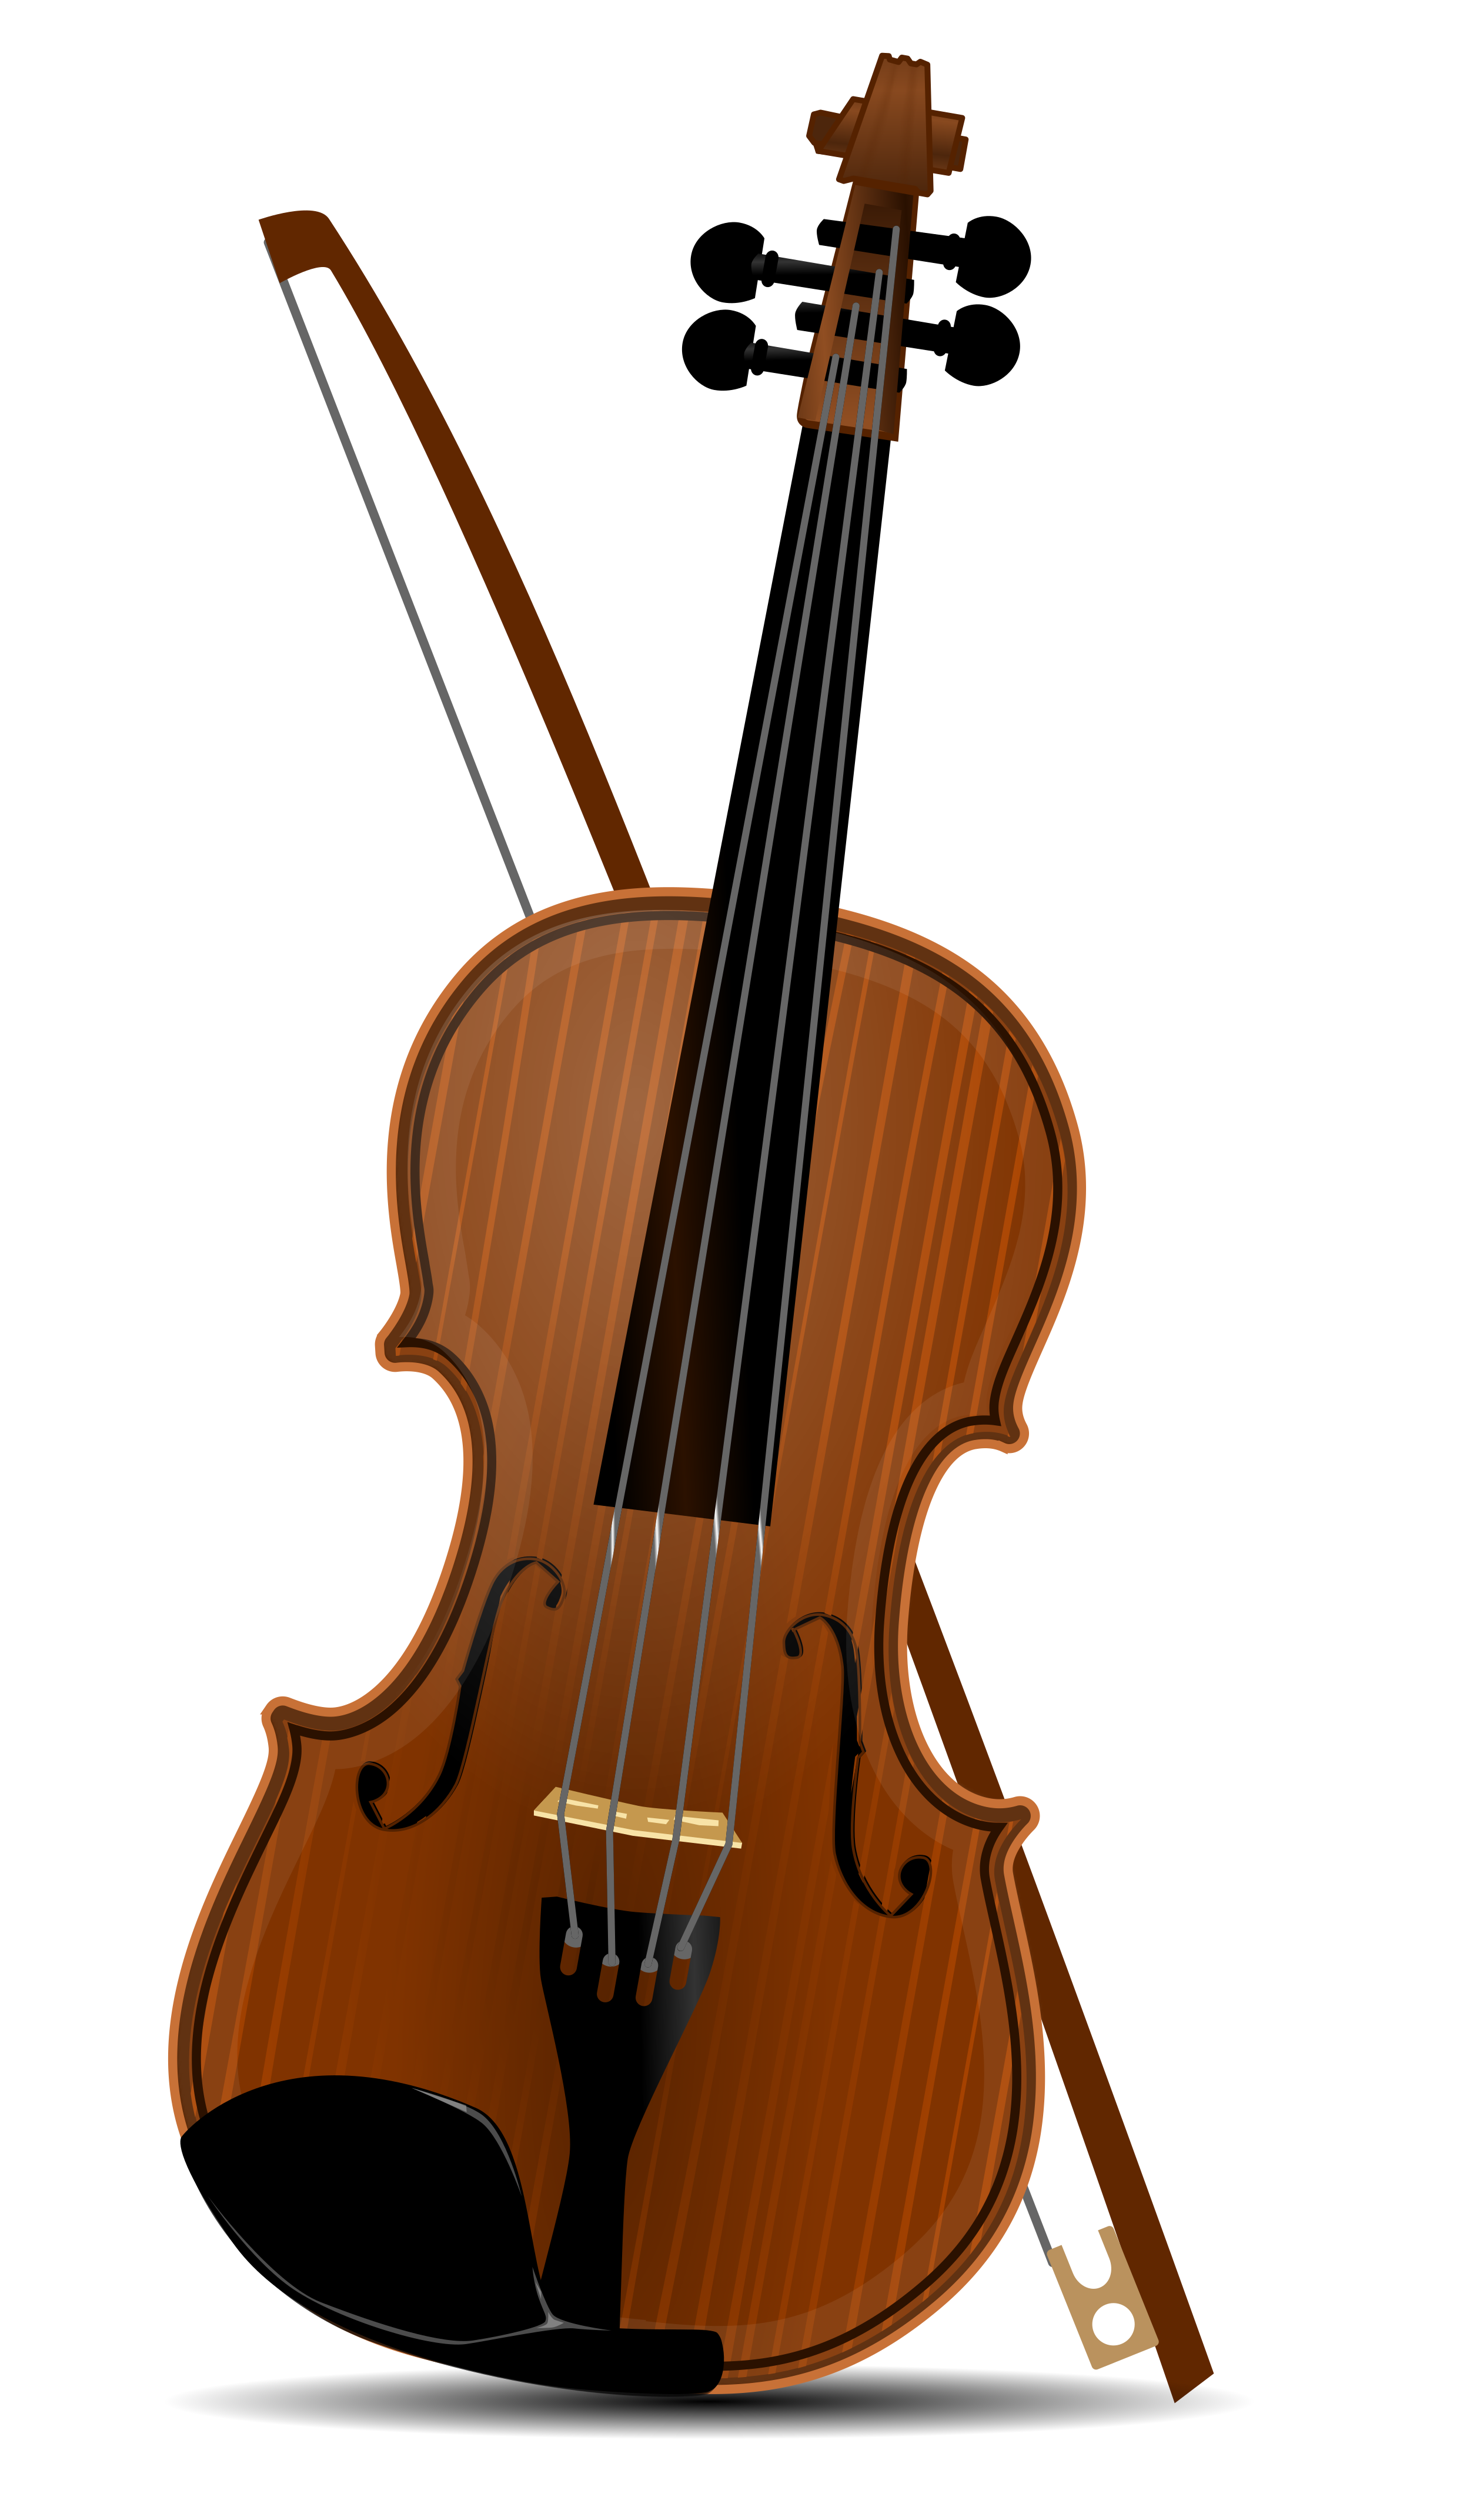 <?xml version="1.0" encoding="UTF-8"?>
<svg version="1.1" viewBox="0 0 500 850" xmlns="http://www.w3.org/2000/svg" xmlns:xlink="http://www.w3.org/1999/xlink">
<defs>
<linearGradient id="c">
<stop stop-color="#666" offset="0"/>
<stop stop-color="#fff" offset=".5"/>
<stop stop-color="#666" offset="1"/>
</linearGradient>
<linearGradient id="i">
<stop stop-color="#fff" stop-opacity="0" offset="0"/>
<stop stop-color="#fff" stop-opacity=".76" offset=".5"/>
<stop stop-color="#fff" stop-opacity="0" offset="1"/>
</linearGradient>
<linearGradient id="g">
<stop stop-color="#88491f" offset="0"/>
<stop stop-color="#4d260c" offset="1"/>
</linearGradient>
<linearGradient id="j">
<stop stop-color="#291000" offset="0"/>
<stop stop-color="#904e22" offset="1"/>
</linearGradient>
<linearGradient id="a">
<stop offset="0"/>
<stop stop-color="#333" offset=".5"/>
<stop offset="1"/>
</linearGradient>
<clipPath id="bk">
<path d="m37.959-114.82c-2.566 0.198-4.231 1.904-4.866 4.231-0.906 3.323-1.692 11.636-1.692 11.636l-0.635 1.27s0.635 0.847 0.635 0.847 0.284 8.419-0.635 11.636c-1.481 5.184-5.501 7.828-5.501 7.828l-2.116-2.75s1.481-0.635 1.693-2.116c0.211-1.48-1.076-3.107-2.962-2.962-2.75 0.212-1.164 8.357 3.279 8.357 4.127 0 7.087-3.809 8.252-7.405 1.006-3.109 0.936-21.021 1.587-24.013 1.058-4.865 3.385-5.817 3.385-5.817l2.962 1.798s-2.116 3.173-0.635 3.597c1.48 0.423 1.903-0.212 2.115-1.904 0.212-1.692-2.115-4.442-4.865-4.231z"/>
</clipPath>
<clipPath id="ay">
<path d="m70.833-116.55c2.573 0.016 4.356 1.601 5.152 3.877 1.139 3.251 2.509 11.488 2.509 11.488l0.723 1.221s-0.573 0.89-0.573 0.89 0.31 8.418 1.454 11.562c1.843 5.066 6.039 7.421 6.039 7.421s1.916-2.894 1.916-2.894-1.522-0.527-1.837-1.99c-0.316-1.462 0.853-3.176 2.745-3.164 2.759 0.018 1.75 8.255-2.682 8.568-4.116 0.291-7.339-3.3-8.753-6.805-1.223-3.031-2.417-20.902-3.276-23.841-1.398-4.779-3.787-5.564-3.787-5.564l-2.827 2.002s2.334 3.016 0.887 3.543c-1.447 0.526-1.914-0.076-2.245-1.75-0.33-1.673 1.797-4.581 4.556-4.564z"/>
</clipPath>
<clipPath id="bl">
<path d="m50.23-199.24c-15.551 0.635-29.831 3.491-37.447 16.819-11.135 19.487 0.317 38.399 0.317 41.255 0 2.856-2.222 6.347-2.222 6.347l0.952 3.809s4.443-2.222 6.982-0.635c2.539 1.587 8.251 6.664 6.029 23.483-2.221 16.819-8.568 20.945-11.424 21.58-2.856 0.635-7.299-0.635-7.299-0.635l-1.27 2.856s1.185 0.975 1.904 3.491c1.904 6.664-13.738 32.862-1.586 52.362 13.646 21.896 32.101 22.161 52.045 20.627 16.502-1.269 31.734 0 46.332-17.771 17.022-20.722 3.809-43.158-0.952-55.853-1.245-3.322 2.539-7.616 2.539-7.616l-1.587-2.856s-1.907 2.062-5.394 1.904c-6.981-0.317-13.329-8.568-14.598-20.944-1.427-13.905 0.635-22.532 5.077-24.119 3.885-1.387 5.712 0.952 5.712 0.952l0.952-3.173s-2.1-1.501-2.221-3.809c-0.317-6.029 7.891-21.401 0.634-36.494-7.934-16.503-21.271-22.486-43.476-21.58z"/>
</clipPath>
<clipPath id="bi">
<path d="m5.59 25.016h71.669v-18.932h-71.669v18.932z"/>
</clipPath>
<clipPath id="bh">
<path d="m5.59-25.016s8.002 14.24 27.186 17.349c22.849 3.702 41.783-0.105 43.159-1.163 1.375-1.059 1.587-3.597 1.058-5.078-0.529-1.48-0.106-2.962-2.539-2.856-2.433 0.106-10.395 1.784-12.165 2.116-3.385 0.635-5.5 0.105-6.981 0.74-1.481 0.635-10.261 5.924-17.877 5.184-7.616-0.74-18.618-3.702-23.695-8.146-5.078-4.442-8.145-8.146-8.145-8.146z"/>
</clipPath>
<clipPath id="bg">
<path d="m5.484 25.121h71.669v-19.014h-71.669v19.014z"/>
</clipPath>
<clipPath id="bf">
<path d="m5.484-25.121s8.108 14.346 27.292 17.454c22.849 3.702 41.678-0.212 43.053-1.27s1.587-3.597 1.058-5.077c-0.528-1.481-0.105-2.962-2.538-2.856-2.433 0.106-9.61 2.287-11.319 2.856-1.269 0.423-3.173 0.846-4.548 0.846-1.376 0-2.856 0.212-4.337 0.847-1.481 0.635-9.203 4.231-16.819 3.491-7.617-0.741-18.618-3.703-23.696-8.146-5.078-4.442-8.145-8.146-8.145-8.146z"/>
</clipPath>
<clipPath id="be">
<path d="m8.181 22.477h54.107v-13.353h-54.107v13.353z"/>
</clipPath>
<clipPath id="bd">
<path d="m52.768 15.574h3.332v-2.301h-3.332v2.301z"/>
</clipPath>
<clipPath id="bc">
<path d="m51.579 19.065h1.11v-2.063h-1.11v2.063z"/>
</clipPath>
<clipPath id="bb">
<path d="m31.506 40.776h16.396v-11.213h-16.396v11.213z"/>
</clipPath>
<clipPath id="ba">
<path d="m31.506 40.776h7.511v-1.798h-7.511v1.798z"/>
</clipPath>
<clipPath id="az">
<path d="m19.201-31.258c-6.542-1.44-12.07-1.048-13.966 1.361-0.3 0.381-0.497 0.797-0.596 1.24-0.808 3.616 4.839 9.106 13.75 13.017 3.086 1.353 6.205 2.359 9.121 3.001 6.54 1.439 12.066 1.049 13.96-1.362 0.3-0.382 0.496-0.797 0.596-1.241 0.808-3.616-4.84-9.106-13.75-13.017-3.084-1.353-6.2-2.357-9.114-2.999"/>
</clipPath>
<filter id="at" x="-.133" y="-.075" width="1.265" height="1.15" color-interpolation-filters="sRGB">
<feGaussianBlur stdDeviation="15.427"/>
</filter>
<mask id="t" maskUnits="userSpaceOnUse">
<path transform="translate(0 -.021)" d="m231.44 302.84c-3.518 1e-3 -7.151 0.067-10.875 0.219-19.078 0.779-38.398 2.703-55.812 9.031-17.415 6.329-32.939 17.299-43.375 35.562-9.647 16.882-12.969 33.67-12.969 48.781 0 22.106 6.945 40.719 11 51.625a5.154 5.154 0 0 0 0 0.031c1.989 5.346 2.781 8.046 2.781 8.812 0 4.994-3.133 11.955-4.875 15.062a5.154 5.154 0 0 0-0.5 3.781c0.196 0.785 0.303 1.247 0.625 2.531a5.154 5.154 0 0 0 6.5 3.688c4.322-1.323 10.029-1.88 13.438 0.25 9.672 6.045 21.366 20.693 15.906 62.031-3.31 25.064-10.047 39.123-16.219 46.938-6.172 7.814-11.804 9.613-13.969 10.094-2.804 0.624-7.061 0.652-12.438-0.219-1.105-0.177-2.061-0.356-2.969-0.531a5.154 5.154 0 0 0-5.69 2.98c-0.185 0.418-0.203 0.459-0.375 0.844a5.154 5.154 0 0 0 0.5 5.062c1.022 1.459 2.27 3.699 3.25 7.125 0.263 0.922 0.438 2.123 0.438 3.594 0 5.465-2.451 14.639-5.812 26.469-4.745 16.696-11.094 38.855-11.094 61.688 0 15.878 3.122 32.21 12.281 46.906 17.721 28.436 39.15 43.54 62.656 50.531 23.487 6.986 48.78 6.121 75.156 4.094v0.031l14.906-0.969c0.01-6.3e-4 0.021 6.3e-4 0.031 0 38.286-2.292 74.001-4.927 107.84-46.125 14.853-18.082 22.375-38.395 22.375-60.969 0-3.572-0.201-7.184-0.562-10.844-2.29-23.37-11.4-44.96-18.52-61.93-2.151-5.128-4.176-9.936-5.781-14.219-0.47-1.255-0.656-2.472-0.656-3.781 0-4.611 2.906-10.185 5.188-13.438a5.154 5.154 0 0 0-6.531-7.594c-2.437 1.216-5.629 2.256-9.875 2.062-9.173-0.417-17.722-5.715-24.719-15.375-6.997-9.66-12.131-23.575-13.812-39.969-1.976-19.266-1.435-34.741 1.188-45.531 2.619-10.773 6.948-16.302 12.188-18.188 0.011-4e-3 0.02 4e-3 0.031 0 4.013-1.427 7.055-1.348 9.438-0.75a5.154 5.154 0 0 0 5.28-8.22c-1.467-1.838-2.752-4.199-2.906-7.094-0.016-0.291-0.031-0.61-0.031-0.938 0-4.09 1.44-10.393 3.406-18.406 2.774-11.304 6.281-25.392 6.281-40.812 0-11.671-2.032-24.119-7.969-36.469-10.33-21.49-24.68-36.8-43.44-45.9-16.17-7.85-36.23-11.54-60.9-11.54z" fill="#fff"/>
</mask>
<clipPath>
<path d="m46.871 310.49h1.959v-17.276h-1.959v17.276z"/>
</clipPath>
<clipPath id="bm">
<path d="m59.274-279.53v4.443l1.11 0.476 0.952-0.635-0.158-4.443-1.111-0.476-0.793 0.635z"/>
</clipPath>
<clipPath id="bn">
<path d="m39.44-296.98 2.962-8.251 13.011-0.106s-0.423 8.146-0.423 8.146l-15.55 0.211z"/>
</clipPath>
<clipPath id="bo">
<path d="m41.873-302.38-2.962-0.106-0.74 0.423-0.105 3.174s0.74 0.846 0.74 0.846h17.454v-4.337h-14.387z"/>
</clipPath>
<clipPath id="bp">
<path d="m62.289-289.15-19.887 0.846s-0.635 0.846-0.635 1.481c0 0.635 0.635 1.904 0.635 1.904s19.464-0.423 19.464-0.423 1.058-0.846 1.058-1.481c0-0.635-0.635-2.327-0.635-2.327z"/>
</clipPath>
<clipPath id="au">
<path d="m62.183-279.42-20.311 0.23s-0.635 0.921-0.635 1.612c0 0.69 0.635 2.072 0.635 2.072l19.887-0.46s0.635-0.921 0.635-1.612c0-0.691-0.211-1.842-0.211-1.842z"/>
</clipPath>
<clipPath id="av">
<path d="m56.259-273.07-20.311 0.212s-0.635 0.846-0.635 1.48c0 0.635 0.635 1.904 0.635 1.904s19.888-0.423 19.888-0.423 0.634-0.847 0.634-1.481c0-0.634-0.211-1.692-0.211-1.692z"/>
</clipPath>
<clipPath id="aw">
<path d="m55.519-284.5s-20.311 0.211-20.311 0.211-0.635 0.846-0.635 1.481c0 0.635 0.635 1.904 0.635 1.904s19.887-0.423 19.887-0.423 0.635-0.846 0.635-1.481c0-0.635-0.211-1.692-0.211-1.692z"/>
</clipPath>
<clipPath id="f">
<path d="m35.791-275.08s-1.111-1.428-3.491-1.428-5.394 2.222-5.394 5.236 2.856 5.236 5.077 5.236c2.222 0 3.967-1.27 3.967-1.27l-0.158-7.775z"/>
</clipPath>
<clipPath id="ax">
<path d="m43.882-262.18s-1.058 0.106-1.163-0.952c-0.106-1.058 0.105-6.559 0.105-6.981 0-0.423 1.692-23.801 1.692-23.801h7.616l2.962 31.417-11.213 0.317z"/>
</clipPath>
<clipPath id="bj">
<path d="m38.593-298.88 0.847 1.904 3.067-0.211v-1.587l-3.914-0.105z"/>
</clipPath>
<filter id="as" x="-.222" y="-.033" width="1.445" height="1.066" color-interpolation-filters="sRGB">
<feGaussianBlur stdDeviation="0.696"/>
</filter>
<filter id="ar" x="-.222" y="-.033" width="1.445" height="1.066" color-interpolation-filters="sRGB">
<feGaussianBlur stdDeviation="0.696"/>
</filter>
<linearGradient id="ap" x1="209.4" x2="214.57" y1="32.061" y2="32.67" gradientUnits="userSpaceOnUse" xlink:href="#i"/>
<linearGradient id="ao" x1="218.85" x2="224.63" y1="33.649" y2="33.075" gradientUnits="userSpaceOnUse" xlink:href="#i"/>
<mask id="s" maskUnits="userSpaceOnUse">
<path d="m212.13 7.522-5.07 49.687 6.287 0.608 1e-5 1e-6 1.217-49.889v-5.4e-6z" fill="url(#ap)" fill-rule="evenodd" filter="url(#as)" opacity=".5"/>
<path d="m220.85 7.928 5.07 49.687-6.287 0.608-1e-5 1e-6 -1.217-49.889v-5.4e-6z" fill="url(#ao)" fill-rule="evenodd" filter="url(#ar)" opacity=".5"/>
</mask>
<filter id="aq" color-interpolation-filters="sRGB">
<feGaussianBlur stdDeviation="1.651"/>
</filter>
<linearGradient id="an" x1="207.66" x2="209.26" y1="389.54" y2="389.54" gradientTransform="matrix(.726 .292 -.292 .726 905.39 -81.668)" gradientUnits="userSpaceOnUse" xlink:href="#c"/>
<radialGradient id="r" cx="3.368" cy="-99.755" r="53.822" gradientTransform="matrix(1.361 -.191 .643 4.582 295.82 1147.6)" gradientUnits="userSpaceOnUse">
<stop stop-color="#520" offset="0"/>
<stop stop-color="#803300" offset="1"/>
</radialGradient>
<radialGradient id="q" cx="200.94" cy="613.12" r="136.72" gradientTransform="matrix(.984 -.177 .323 1.793 -172.53 -403.18)" gradientUnits="userSpaceOnUse">
<stop stop-color="#520" offset="0"/>
<stop stop-color="#a40" offset="1"/>
</radialGradient>
<radialGradient id="p" cx="216.33" cy="456.22" r="139.56" gradientTransform="matrix(.984 -.177 .313 1.736 -163.76 -368.91)" gradientUnits="userSpaceOnUse">
<stop stop-color="#fff" offset="0"/>
<stop stop-color="#fff" stop-opacity="0" offset="1"/>
</radialGradient>
<linearGradient id="am" x1="218.65" x2="256.02" y1="726.86" y2="726.15" gradientTransform="matrix(.984 -.177 .177 .984 -91.241 48.242)" gradientUnits="userSpaceOnUse" xlink:href="#a"/>
<radialGradient id="h" cx="0" cy="0" r="1" gradientTransform="matrix(15.184 -2.734 2.734 15.184 -25.357 -141.76)" gradientUnits="userSpaceOnUse">
<stop stop-color="#fff" offset="0"/>
<stop offset="1"/>
</radialGradient>
<linearGradient id="al" x1="202.05" x2="248.54" y1="327.07" y2="325.07" gradientTransform="matrix(.984 -.177 .177 .984 -91.241 48.242)" gradientUnits="userSpaceOnUse">
<stop offset="0"/>
<stop stop-color="#2b1100" offset=".5"/>
<stop offset="1"/>
</linearGradient>
<linearGradient id="ak" x1="47.899" x2="47.434" y1="-295.21" y2="-261.5" gradientTransform="matrix(.984 -.177 .177 .984 21.31 6.497)" gradientUnits="userSpaceOnUse" xlink:href="#j"/>
<linearGradient id="aj" x1="48.847" x2="48.365" y1="-287.41" y2="-240.08" gradientTransform="matrix(.984 -.177 .177 .984 -40.709 -19.818)" gradientUnits="userSpaceOnUse">
<stop stop-color="#520" offset="0"/>
<stop offset="1"/>
</linearGradient>
<radialGradient id="o" cx="32.182" cy="-271.28" r="4.522" gradientTransform="matrix(.984 -.177 .205 1.14 28.783 48.806)" gradientUnits="userSpaceOnUse">
<stop stop-color="#4d4d4d" offset="0"/>
<stop offset="1"/>
</radialGradient>
<radialGradient id="n" cx="31.427" cy="-271.28" r="4.522" gradientTransform="matrix(.984 -.177 .205 1.14 27.173 49.079)" gradientUnits="userSpaceOnUse">
<stop stop-color="#4d4d4d" offset="0"/>
<stop offset="1"/>
</radialGradient>
<linearGradient id="ai" x1="42.05" x2="42.078" y1="-284.43" y2="-281.07" gradientTransform="matrix(.984 -.177 .177 .984 21.572 6.697)" gradientUnits="userSpaceOnUse" xlink:href="#a"/>
<linearGradient id="ah" x1="45.878" x2="45.823" y1="-269.92" y2="-272.96" gradientTransform="matrix(.984 -.177 .177 .984 21.194 6.697)" gradientUnits="userSpaceOnUse" xlink:href="#a"/>
<linearGradient id="e" x1="35.314" x2="56.47" y1="-271.28" y2="-271.28" gradientTransform="matrix(.984 -.177 .177 .984 21.194 6.697)" gradientUnits="userSpaceOnUse" xlink:href="#a"/>
<radialGradient id="m" cx="31.427" cy="-271.28" r="4.522" gradientTransform="matrix(.984 .177 -.205 1.14 -26.484 31.712)" gradientUnits="userSpaceOnUse">
<stop stop-color="#4d4d4d" offset="0"/>
<stop offset="1"/>
</radialGradient>
<linearGradient id="ag" x1="54.077" x2="54.159" y1="-279.47" y2="-276" gradientTransform="matrix(.984 -.177 .177 .984 21.572 6.697)" gradientUnits="userSpaceOnUse" xlink:href="#a"/>
<linearGradient id="d" x1="41.238" x2="62.394" y1="-277.46" y2="-277.46" gradientTransform="matrix(.984 -.177 .177 .984 21.572 6.697)" gradientUnits="userSpaceOnUse" xlink:href="#a"/>
<radialGradient id="l" cx="31.427" cy="-271.28" r="4.522" gradientTransform="matrix(.984 .177 -.205 1.14 -24.471 32.003)" gradientUnits="userSpaceOnUse">
<stop stop-color="#4d4d4d" offset="0"/>
<stop offset="1"/>
</radialGradient>
<linearGradient id="b" x1="53.144" x2="53.28" y1="-288.83" y2="-285.41" gradientTransform="matrix(.984 -.177 .177 .984 21.241 6.671)" gradientUnits="userSpaceOnUse" xlink:href="#a"/>
<linearGradient id="af" x1="188.05" x2="242.68" y1="39.708" y2="39.708" gradientTransform="matrix(.984 -.177 .177 .984 -91.241 48.242)" gradientUnits="userSpaceOnUse" xlink:href="#g"/>
<linearGradient id="ae" x1="201.46" x2="200.14" y1="4.242" y2="15.671" gradientTransform="matrix(.984 -.177 .177 .984 -91.241 48.242)" gradientUnits="userSpaceOnUse" xlink:href="#g" spreadMethod="reflect"/>
<linearGradient id="ad" x1="217.4" x2="217" y1="31.858" y2="-3.024" gradientTransform="matrix(.984 -.177 .177 .984 -91.241 48.242)" gradientUnits="userSpaceOnUse" xlink:href="#g" spreadMethod="reflect"/>
<linearGradient id="ac" x1="182.53" x2="186.98" y1="120.03" y2="120.03" gradientTransform="matrix(.984 -.177 .177 .984 -91.241 48.242)" gradientUnits="userSpaceOnUse" xlink:href="#a"/>
<linearGradient id="ab" x1="181.72" x2="186.17" y1="89.812" y2="89.812" gradientTransform="matrix(.984 -.177 .177 .984 -91.241 48.242)" gradientUnits="userSpaceOnUse" xlink:href="#a"/>
<linearGradient id="aa" x1="241.55" x2="246" y1="73.168" y2="73.168" gradientTransform="matrix(.984 -.177 .177 .984 -91.241 48.242)" gradientUnits="userSpaceOnUse" xlink:href="#a"/>
<linearGradient id="z" x1="243.58" x2="248.02" y1="102.56" y2="102.56" gradientTransform="matrix(.984 -.177 .177 .984 -91.241 48.242)" gradientUnits="userSpaceOnUse" xlink:href="#a"/>
<linearGradient id="y" x1="188.61" x2="218.82" y1="100.1" y2="98.479" gradientTransform="matrix(.984 -.177 .177 .984 -91.241 48.242)" gradientUnits="userSpaceOnUse" xlink:href="#j" spreadMethod="reflect"/>
<linearGradient id="x" x1="207.66" x2="209.26" y1="389.54" y2="389.54" gradientTransform="matrix(.984 -.177 .177 .984 -91.241 48.242)" gradientUnits="userSpaceOnUse" xlink:href="#c"/>
<linearGradient id="w" x1="218.1" x2="220.32" y1="384.02" y2="383.95" gradientTransform="matrix(.984 -.177 .177 .984 -91.241 48.242)" gradientUnits="userSpaceOnUse" xlink:href="#c"/>
<linearGradient id="v" x1="243.83" x2="245.7" y1="369.15" y2="368.98" gradientTransform="matrix(.984 -.177 .177 .984 -91.241 48.242)" gradientUnits="userSpaceOnUse" xlink:href="#c"/>
<linearGradient id="u" x1="232.68" x2="234.81" y1="376.57" y2="376.42" gradientTransform="matrix(.984 -.177 .177 .984 -91.241 48.242)" gradientUnits="userSpaceOnUse" xlink:href="#c"/>
<radialGradient id="k" cx="1066.7" cy="947.72" r="240.93" gradientTransform="matrix(.874 0 0 .053 154.18 897.93)" gradientUnits="userSpaceOnUse">
<stop offset="0"/>
<stop stop-opacity="0" offset="1"/>
</radialGradient>
</defs>
<g transform="translate(0 -202.36)">
<g transform="translate(301.9 -70.437)">
<g transform="matrix(2.647 0 0 2.647 105.42 858.59)">
<g clip-path="url(#bl)"></g>
</g>
</g>
<g transform="matrix(2.647 0 0 2.647 85.921 837.9)">
<g clip-path="url(#bm)"></g>
</g>
<g transform="matrix(2.647 0 0 -2.647 15.284 800.5)" fill="#520">
<g fill="#520"></g>
</g>
<g transform="matrix(1.186 -.477 .477 1.186 -1034.7 731.16)">
<path d="m940.6 581.05 6.89-576.37" fill="none" stroke="url(#an)" stroke-linecap="round" stroke-linejoin="round" stroke-width="2.4"/>
<path d="m947.33-1.857-1.066 17.741s13.288-1.835 13.906 1.958c10.688 65.612 8.293 215.47 7.499 323.24-0.705 95.668-10.883 286.81-10.883 286.81l12.619-3.442s8.177-204.94 7.442-307.46c-0.746-104.09 7.01-216.73-12.031-312.05-1.225-6.133-17.487-6.802-17.487-6.802z" fill="#612700"/>
<path d="m941.16 577.61c-0.662 0-1.193 0.532-1.193 1.193v31.891c0 0.662 0.532 1.193 1.193 1.193h16.696c0.662 0 1.193-0.532 1.193-1.193v-31.891c0-0.662-0.532-1.193-1.193-1.193h-2.848v8.035c0 3.485-2.333 6.286-5.223 6.286s-5.211-2.801-5.211-6.286v-8.035h-3.415zm8.354 19.094c3.114 0 5.636 2.522 5.636 5.636s-2.522 5.636-5.636 5.636-5.648-2.522-5.648-5.636 2.534-5.636 5.648-5.636z" fill="#ba925e"/>
</g>
<path transform="matrix(.881 0 0 1 -715.92 70.734)" d="m1307.7 947.72c0 10.304-107.87 18.658-240.93 18.658s-240.93-8.353-240.93-18.658c0-10.304 107.87-18.658 240.93-18.658s240.93 8.353 240.93 18.658z" fill="url(#k)"/>
<g transform="matrix(.984 .177 -.177 .984 98.346 171.05)">
<path d="m231.44 302.84c-3.518 1e-3 -7.151 0.067-10.875 0.219-19.078 0.779-38.398 2.703-55.812 9.031-17.415 6.329-32.939 17.299-43.375 35.562-9.647 16.882-12.969 33.67-12.969 48.781 0 22.106 6.945 40.719 11 51.625a5.154 5.154 0 0 0 0 0.031c1.989 5.346 2.781 8.046 2.781 8.812 0 4.994-3.133 11.955-4.875 15.062a5.154 5.154 0 0 0-0.5 3.781c0.196 0.785 0.303 1.247 0.625 2.531a5.154 5.154 0 0 0 6.5 3.688c4.322-1.323 10.029-1.88 13.438 0.25 9.672 6.045 21.366 20.693 15.906 62.031-3.31 25.064-10.047 39.123-16.219 46.938-6.172 7.814-11.804 9.613-13.969 10.094-2.804 0.624-7.061 0.652-12.438-0.219-1.105-0.177-2.061-0.356-2.969-0.531a5.154 5.154 0 0 0-5.69 2.98c-0.185 0.418-0.203 0.459-0.375 0.844a5.154 5.154 0 0 0 0.5 5.062c1.022 1.459 2.27 3.699 3.25 7.125 0.263 0.922 0.438 2.123 0.438 3.594 0 5.465-2.451 14.639-5.812 26.469-4.745 16.696-11.094 38.855-11.094 61.688 0 15.878 3.122 32.21 12.281 46.906 17.721 28.436 39.15 43.54 62.656 50.531 23.487 6.986 48.78 6.121 75.156 4.094v0.031l14.906-0.969c0.01-6.3e-4 0.021 6.3e-4 0.031 0 38.286-2.292 74.001-4.927 107.84-46.125 14.853-18.082 22.375-38.395 22.375-60.969 0-3.572-0.201-7.184-0.562-10.844-2.29-23.37-11.4-44.96-18.52-61.93-2.151-5.128-4.176-9.936-5.781-14.219-0.47-1.255-0.656-2.472-0.656-3.781 0-4.611 2.906-10.185 5.188-13.438a5.154 5.154 0 0 0-6.531-7.594c-2.437 1.216-5.629 2.256-9.875 2.062-9.173-0.417-17.722-5.715-24.719-15.375-6.997-9.66-12.131-23.575-13.812-39.969-1.976-19.266-1.435-34.741 1.188-45.531 2.619-10.773 6.948-16.302 12.188-18.188 0.011-4e-3 0.02 4e-3 0.031 0 4.013-1.427 7.055-1.348 9.438-0.75a5.154 5.154 0 0 0 5.28-8.22c-1.467-1.838-2.752-4.199-2.906-7.094-0.016-0.291-0.031-0.61-0.031-0.938 0-4.09 1.44-10.393 3.406-18.406 2.774-11.304 6.281-25.392 6.281-40.812 0-11.671-2.032-24.119-7.969-36.469-10.33-21.49-24.68-36.8-43.44-45.9-16.17-7.85-36.23-11.54-60.9-11.54z" fill="#520"/>
<path d="m197.53 529.56c-33.068-0.111-32.731 38.985-51.603 64.449-22.696 30.624-19.734 52.402 8.884 61.332 27.288 8.515 61.144-9.676 77.781-41 16.638 31.32 52.246 53.844 77.781 41 58.923-29.639 11.206-40.249 1.308-76.485-12.09-44.261-29.283-56.133-57.902-47.203-8.898 2.777-16.029 8.063-21.188 15.062-5.16-7.007-12.314-12.284-21.219-15.062-4.472-1.395-9.123-2.078-13.844-2.094z"/>
<path d="m232.05 309.03c-3.451 1e-3 -7.003 0.07-10.656 0.219-37.736 1.541-75.342 7.707-94.938 42-9.173 16.053-12.281 31.851-12.281 46.219 0 21.021 6.636 38.945 10.688 49.844 1.984 5.333 3.094 8.252 3.094 10.625 0 6.809-3.598 14.145-5.531 17.594 0.203 0.814 0.308 1.267 0.625 2.531 4.967-1.52 12.127-2.644 17.656 0.813 11.441 7.15 23.895 24.594 18.281 67.094-6.792 51.426-27.863 59.976-34.156 61.375-3.763 0.838-8.585 0.782-14.375-0.156-1.192-0.191-2.212-0.387-3.125-0.562-0.184 0.414-0.201 0.453-0.375 0.844 1.326 1.892 2.86 4.701 4 8.688 0.425 1.489 0.625 3.157 0.625 5 0 6.799-2.639 16.049-6 27.875-4.745 16.694-10.906 38.417-10.906 60.281 0 15.208 2.968 30.497 11.5 44.188 34.361 55.138 80.6 56.257 133.09 52.219l14.938-0.969c38.297-2.293 71.392-4.288 104.22-44.25 14.207-17.296 21.188-36.232 21.188-57.688 0-3.384-0.185-6.833-0.531-10.344-2.202-22.353-11.042-43.475-18.156-60.438-2.151-5.129-4.187-9.986-5.844-14.406-0.695-1.856-1-3.725-1-5.594 0-6.488 3.545-12.728 6.125-16.406-3.042 1.517-7.177 2.832-12.406 2.594-22.05-1.003-39.919-25.668-43.437-59.969-4.027-39.264 1.948-63.792 16.781-69.094 4.901-1.75 9.072-1.752 12.438-0.906-1.903-2.383-3.804-5.758-4.031-10.031-0.02-0.396-0.031-0.808-0.031-1.219 0-5.154 1.598-11.617 3.562-19.625 2.774-11.304 6.125-24.96 6.125-39.594 0-11.077-1.916-22.7-7.469-34.25-9.95-20.696-23.37-34.931-41.031-43.5-15.234-7.39-34.501-11.008-58.656-11zm-50.5 227.97c7.279-0.558 13.467 6.739 12.906 11.219-0.561 4.48-1.706 6.151-5.625 5.031-3.921-1.122 1.688-9.5 1.688-9.5l-7.844-4.781s-6.169 2.528-8.969 15.406c-1.724 7.92-1.525 55.332-4.188 63.563-3.081 9.521-10.92 19.594-21.844 19.594-11.761 0-15.967-21.564-8.688-22.125 4.994-0.385 8.403 3.925 7.844 7.844-0.561 3.921-4.469 5.625-4.469 5.625l5.594 7.25s10.641-6.997 14.562-20.719c2.433-8.515 1.688-30.781 1.688-30.781l-1.688-2.25 1.688-3.375s2.07-21.984 4.469-30.781c1.68-6.16 6.082-10.694 12.875-11.219zm100.47 1.312c6.811 0.041 11.516 4.224 13.625 10.25 3.014 8.605 6.656 30.406 6.656 30.406l1.906 3.219-1.531 2.375s0.814 22.273 3.844 30.594c4.878 13.411 16 19.656 16 19.656l5.062-7.656s-4.011-1.409-4.844-5.281c-0.838-3.87 2.24-8.406 7.25-8.375 7.303 0.047 4.637 21.858-7.094 22.688-10.896 0.77-19.413-8.754-23.156-18.031-3.236-8.024-6.413-55.315-8.688-63.094-3.702-12.651-10.031-14.719-10.031-14.719l-7.469 5.281s6.175 7.979 2.344 9.375c-3.831 1.393-5.061-0.194-5.938-4.625-0.874-4.428 4.76-12.109 12.062-12.062z" fill="url(#r)"/>
<path d="m233.13 309.16c0.027 22.263 0.066 44.518 0.094 66.781 0.072 113.01 0.064 226.03-0.219 339.03-0.086 30.463-0.172 60.912-0.312 91.375 1.204-0.082 2.414-0.192 3.625-0.281-0.157-31.738-0.253-63.48-0.344-95.219-0.284-112.8-0.291-225.6-0.219-338.41 0.026-21.072 0.068-42.146 0.094-63.219-0.901-0.015-1.804-0.058-2.719-0.062zm-11.875 0.25c-0.689 0.028-1.374 0.062-2.062 0.094 0.117 92.305 0.148 184.63 0.125 276.94-0.013 73.547-0.136 147.08-0.375 220.62 1.015-0.037 2.042-0.079 3.062-0.125-0.25-74.54-0.42-149.05-0.438-223.59-0.029-91.307 0.014-182.63 0.125-273.94-0.147 6e-3 -0.29-6e-3 -0.438 0zm27.094 0.375c-0.761 30.523-1.434 61.033-1.938 91.562-0.252 20.455-0.593 40.919-0.781 61.375-0.885 96.191-0.251 192.4-0.875 288.59-0.076 18.071-0.165 36.148-0.25 54.219l3.781-0.281c-0.097-19.48-0.167-38.958-0.25-58.438-0.108-74.705-0.718-149.42-0.531-224.12 0.14-56.176 0.464-68.732 1.219-124.53 0.571-29.383 1.331-58.78 2.156-88.156-0.835-0.078-1.682-0.152-2.531-0.219zm-36.406 0.125c-0.814 0.053-1.625 0.097-2.438 0.156 0.084 44.525 0.142 89.037 0.188 133.56 0.1 121.21-0.01 242.44-0.312 363.66 0.891-4e-3 1.791-0.019 2.688-0.031-0.314-122.15-0.413-244.29-0.312-366.44 0.044-43.64 0.107-87.266 0.188-130.91zm-9.281 0.719c-1.072 0.107-2.152 0.254-3.219 0.375 0.082 52.41 0.158 104.81 0.219 157.22 0.106 104.81 0.012 209.63-0.188 314.44-0.015 8.148-0.039 16.29-0.062 24.438 1.059 0.043 2.121 0.067 3.188 0.094-0.03-9.569-0.075-19.149-0.094-28.719-0.209-104.65-0.298-209.29-0.188-313.94 0.069-51.307 0.169-102.6 0.344-153.91zm54.344 0.062c-0.043 12.578-0.092 25.171-0.094 37.75 0.177 100.92 0.244 201.83 0.031 302.75-0.122 51.184-0.169 102.38-0.594 153.56 0.908-0.055 1.816-0.1 2.719-0.156-0.459-51.813-0.501-103.62-0.625-155.44-0.213-100.95-0.144-201.92 0.031-302.88 0.065-11.785 0.161-23.559 0.25-35.344-0.572-0.082-1.139-0.173-1.719-0.25zm-62.5 0.938c-1.068 0.148-2.127 0.303-3.188 0.469 0.167 50.308 0.244 100.63 0.312 150.94 0.029 27.099 0.031 54.182 0.031 81.281 0.718 1.409 1.089 2.822 0.938 4.031-0.201 1.604-0.49 2.833-0.938 3.719-0.01 74.964-0.101 149.94-0.25 224.91-0.019 9.876-0.063 19.749-0.094 29.625 1.068 0.092 2.143 0.178 3.219 0.25-0.025-8.571-0.048-17.148-0.062-25.719-0.199-104.81-0.293-209.63-0.188-314.44 0.06-51.692 0.138-103.37 0.219-155.06zm75.156 1.344c0.162 67.619 0.209 135.22 0.25 202.84-0.03 9.504-0.027 18.996-0.031 28.5 0.703-1.041 1.573-2.039 2.594-2.906 0-9.732 0.026-19.454 0.062-29.188 0.039-66.165 0.129-132.34 0.281-198.5-1.035-0.269-2.093-0.505-3.156-0.75zm-85.219 0.344c-0.812 0.163-1.632 0.324-2.438 0.5 0.075 41.828 0.145 83.641 0.188 125.47 0.027 32.661 0.037 65.308 0.031 97.969 0.68 0.111 1.328 0.303 1.969 0.531 0-31.893 0.036-63.761 0.062-95.656 0.044-42.936 0.108-85.877 0.188-128.81zm-9.688 2.312c-0.836 0.235-1.673 0.467-2.5 0.719 0.086 74.487 0.128 148.98 0.125 223.47 0.699-0.519 1.44-0.996 2.25-1.375-1e-3 -74.272 0.034-148.55 0.125-222.81zm108.03 1.25c-0.561 39.481-0.88 78.982-0.781 118.47-0.01 34.392-0.028 68.795-0.063 103.19 0.83 0.1 1.617 0.274 2.375 0.5-0.033-35.604-0.056-71.209-0.062-106.81-0.038-38.129 0.34-76.255 1-114.38-0.816-0.331-1.631-0.657-2.469-0.969zm-122 3.719c-0.904 0.402-1.801 0.819-2.688 1.25 0.019 16.354 0.043 32.709 0.062 49.062 0.029 45.203 0.04 90.422 0.031 135.62 2.254 9.884 2.877 22.749 0.656 39.562-0.205 1.553-0.426 3.086-0.656 4.562-0.014 23.79-0.058 47.582-0.094 71.375 0.987-1.965 1.886-4.134 2.562-6.5 0.03-0.105 0.065-0.235 0.094-0.344-0.014-10.866-0.022-21.728-0.031-32.594l-0.062-0.094 0.062-0.125c-0.061-69.33-0.045-138.64 0-207.97 0.023-17.94 0.042-35.873 0.062-53.812zm132.13 0.781c-0.252 45.211-0.204 90.417-0.25 135.62-0.01 29.683-0.016 59.378-0.031 89.062 0.444 0.829 0.833 1.702 1.156 2.625 0.459 1.31 0.934 2.983 1.406 4.781 0.019-33.375 0.06-66.749 0.156-100.12 0.164-43.407 0.213-86.84 0.656-130.25-1.013-0.59-2.051-1.171-3.094-1.719zm5.75 3.344c0.099 71.776 0.229 143.54 0.312 215.31 0.01 10.385-0.01 20.771 0 31.156 0.814 4.372 1.469 7.906 1.469 7.906l1.219 2.031c0.01-14.919-0.016-29.831 0-44.75 0.094-69.766 0.16-139.55 0.531-209.31-1.152-0.823-2.335-1.583-3.531-2.344zm-152.56 4.344c-0.819 0.601-1.642 1.206-2.438 1.844 0.579 21.908 1.106 43.806 1.531 65.719 0.55 40.642 0.875 58.549 1.062 86.875 0.751 0.733 1.492 1.524 2.219 2.375-0.055-8.224-0.112-16.463-0.188-24.688-0.188-20.456-0.498-40.92-0.75-61.375-0.389-23.592-0.879-47.162-1.438-70.75zm162.63 3.219c0.12 49.654 0.192 99.314 0.25 148.97 0.66-1.366 1.389-2.624 2.156-3.781 0.055-47.594 0.107-95.187 0.219-142.78-0.86-0.833-1.736-1.617-2.625-2.406zm-171.72 4.75c-0.53 0.552-1.047 1.114-1.562 1.688 0.012 2.02 0.02 4.042 0.031 6.062 0.077 44.122 0.105 88.222 0.125 132.34 0.429 0.084 0.859 0.162 1.281 0.281 0.021-43.503 0.049-86.997 0.125-130.5-9e-4 -3.289 0-6.586 0-9.875zm181.47 5.5c0.065 42.621 0.094 85.223 0.125 127.84 0.745-0.401 1.515-0.773 2.312-1.062 0.026-41.132 0.096-82.274 0.156-123.41-0.849-1.158-1.708-2.276-2.594-3.375zm-194.28 12.781c-1.074 2.097-2.057 4.198-2.938 6.281 0.042 25.437 0.04 50.876 0.062 76.312 0.976 2.897 1.907 5.483 2.781 7.844 0.027-30.142 0.04-60.296 0.094-90.438zm208.25 10.188c0.032 24.555 0.095 49.101 0.125 73.656 0.135-0.552 0.236-1.057 0.375-1.625 0.71-2.892 1.467-5.946 2.188-9.125 0.022-18.608 0.04-37.204 0.062-55.812-0.776-2.364-1.691-4.728-2.75-7.094zm0.125 101.69c3e-4 0.344 0 0.688 0 1.031 0.302 0.06 0.616 0.115 0.906 0.188-0.303-0.379-0.61-0.789-0.906-1.219zm-208.5 5c-0.644 1.366-1.272 2.561-1.781 3.469 0.203 0.814 0.308 1.298 0.625 2.562 0.366-0.112 0.768-0.238 1.156-0.344v-5.688zm58.156 67.75c-0.017 88.506-0.148 177.02-0.375 265.53 0.9 0.136 1.813 0.256 2.719 0.375-0.222-88.226-0.366-176.47-0.375-264.69l-1.969-1.219zm99.719 2.312c-0.079 76.525-0.24 153.04-0.531 229.56-0.044 10.292-0.112 20.583-0.156 30.875 1.241-0.152 2.487-0.294 3.719-0.469-0.052-11.709-0.105-23.417-0.156-35.125-0.284-74.082-0.428-148.17-0.5-222.25-0.846-1.117-1.652-1.958-2.375-2.594zm-9.469 2.938-0.781 0.562s0.361 0.516 0.781 1.125c-1e-4 -0.562 0-1.125 0-1.688zm-97.844 1.125c-0.809 1.642-1.597 3.643-2.25 6.062-1e-3 9.811 0 19.627 0 29.438-0.017 73.906-0.16 147.81-0.406 221.72 1.009 0.238 2.014 0.476 3.031 0.688-0.237-73.109-0.362-146.2-0.375-219.31 0-12.862 7e-4 -25.731 0-38.594zm95.25 8.625c0.012 55.664 0.266 111.34-0.406 167-0.338 28.022-0.929 51.103-1.562 78.906-0.027 1.052-0.067 2.104-0.094 3.156 1.157-0.087 2.29-0.185 3.438-0.281 0.046-2.531 0.079-5.063 0.125-7.594 0.439-26.675 0.89-51.551 1.094-78.312 0.411-54.088 0.075-108.17 0.031-162.25-1.134 0.186-1.984-0.031-2.625-0.625zm39.156 6.062c0.01 20.906 0 41.816 0 62.719 0.66 0.962 1.348 1.853 2.031 2.688-0.01-20.011-0.037-40.022-0.031-60.031-0.714-1.732-1.38-3.535-2-5.375zm9.594 19.344c0 17.749 0.022 35.5 0.031 53.25 1.216 0.875 2 1.344 2 1.344l0.219-0.344c-2e-4 -4.198-4e-4 -8.396 0-12.594-0.189-0.873-0.188-1.776 0-2.656 1e-3 -12.01-2e-4 -24.021 0-36.031-0.771-0.951-1.522-1.94-2.25-2.969zm-26.031 1.062c-0.042 63.985-0.107 127.96-0.25 191.94-0.021 9.23-0.064 18.457-0.094 27.688 1.111-0.211 2.208-0.419 3.312-0.656-0.04-10.425-0.097-20.856-0.125-31.281-0.144-55.023-0.229-110.04-0.25-165.06-0.892-6.789-1.769-14.858-2.594-22.625zm9.062 2-0.844 1.281s0.229 5.845 0.844 12.656v-13.938zm-152.84 0.188c-0.789 1.676-1.587 3.236-2.406 4.688-0.035 15.958-0.097 31.916-0.156 47.875 0.233-0.158 1.184-0.878 2.594-2.125-0.013-16.813-0.013-33.625-0.031-50.438zm183.75 10.094c-0.019 63.743-0.092 127.48-0.25 191.22 0.999-0.68 2.005-1.394 3-2.125 0-0.031 2e-4 -0.062 0-0.094-0.157-62.538-0.229-125.09-0.25-187.62-0.843-0.417-1.68-0.885-2.5-1.375zm25.063 3.125c-0.392 0.147-0.8 0.306-1.219 0.438-1e-4 1.625 3e-4 3.25 0 4.875 0.39-0.851 0.794-1.667 1.219-2.438-3e-4 -0.958 0-1.917 0-2.875zm-13.063 1.219c-0.219 59.135-0.104 118.27-0.281 177.41 0.98-0.889 1.96-1.802 2.938-2.75-0.195-58.124-0.5-116.25-0.375-174.38-0.771-0.056-1.521-0.168-2.281-0.281zm-207.66 2.562c-0.454 0.415-0.899 0.819-1.344 1.188-0.01 4.781-0.026 9.562-0.031 14.344 0.405-0.288 0.873-0.491 1.406-0.562 0-4.989-0.025-9.979-0.031-14.969zm-27.375 6.625v5.406c0.459 1.102 0.89 2.32 1.281 3.688 0.425 1.489 0.625 3.157 0.625 5 0 3.599-0.777 7.884-1.969 12.875-0.082 41.395-0.159 82.792-0.312 124.19 1.112 1.648 2.209 3.269 3.344 4.812-0.191-51.859-0.322-103.73-0.406-155.59-0.585-0.079-1.175-0.152-1.781-0.25-0.297-0.048-0.505-0.078-0.781-0.125zm14.469 0.406c-0.85 0.16-1.736 0.269-2.688 0.344-0.084 36.113-0.119 72.201 0.156 108.31 0.152 20.028 0.457 39.167 0.781 58.625 1.095 1.161 2.2 2.292 3.312 3.375-0.438-19.039-0.846-37.337-1.094-57.875-0.454-37.588-0.505-75.19-0.469-112.78zm175 13.156c0.013 59.605-0.01 119.21-0.094 178.81 0.945-0.23 1.903-0.497 2.844-0.75-0.093-57.853-0.128-115.71-0.125-173.56-1.002-1.446-1.864-2.967-2.625-4.5zm57.375 0.719c-0.015 33.836-0.022 67.695-0.094 101.53-0.032 13.376-0.063 26.749-0.094 40.125 0.562-0.656 1.095-1.322 1.656-2-0.031-13.399-0.062-26.788-0.094-40.188-0.068-32.081-0.077-64.169-0.094-96.25v-0.031c-0.441-1.078-0.868-2.147-1.281-3.188zm-220.84 8.406c-0.01 5.906-0.019 11.813-0.031 17.719-0.111 46.261-0.163 92.521-0.5 138.78 0.838 0.636 1.653 1.243 2.5 1.844-0.323-46.191-0.421-92.402-0.531-138.59-0.012-5.761-0.024-11.521-0.031-17.281-0.531-0.777-0.996-1.61-1.406-2.469zm25.219 0.406c-0.83 0.929-1.717 1.801-2.656 2.594-0.041 25.48-0.092 50.961-0.156 76.438-0.085 29.936-0.142 59.845-0.281 89.781 1.179 0.463 2.37 0.896 3.562 1.312-0.127-29.004-0.199-57.996-0.281-87-0.069-27.7-0.148-55.424-0.188-83.125zm148.28 2.5c-0.012 54.616-0.058 109.22-0.156 163.84 0.78-0.269 1.566-0.555 2.344-0.844-0.099-53.924-0.135-107.85-0.156-161.78-0.691-0.374-1.378-0.771-2.031-1.219zm9.625 3.5v21.938c-0.01 44.851-0.061 89.711-0.156 134.56 0.852-0.396 1.713-0.824 2.562-1.25-0.1-45.475-0.177-90.931-0.187-136.41 0-6.281 4e-4 -12.562 0-18.844-0.754 0.046-1.489 0.048-2.219 0zm-169.84 1.094c-0.842 0.146-1.71 0.23-2.594 0.25-0.134 35.876-0.261 71.752-0.312 107.62-0.069 16.063-0.146 32.124-0.219 48.188 1.228 0.693 2.443 1.338 3.688 1.969-0.067-15.217-0.123-30.439-0.188-45.656-0.243-37.457-0.313-74.916-0.344-112.38-0.01 2e-3 -0.021-2e-3 -0.031 0zm220.41 15.844c0.035 30.432 0.089 60.85-0.031 91.281 1.026-1.91 1.941-3.86 2.813-5.812 0.019-25.947-0.067-51.897-0.125-77.844-0.848-2.579-1.745-5.137-2.656-7.625zm-267.81 10.688c-0.936 3.604-1.849 7.322-2.688 11.156-0.032 20.761-0.108 41.52-0.156 62.281 0.838 2.627 1.823 5.225 2.969 7.781-0.053-27.072-0.092-54.146-0.125-81.219z" fill="url(#q)"/>
<g transform="translate(-758.56 97.597)" fill="none" stroke="#520" stroke-width=".68">
<g transform="matrix(2.647 0 0 2.647 839.31 743.77)">
<g clip-path="url(#bk)" fill="none" stroke="#520" stroke-width=".68">
<g fill="none" stroke="#520" stroke-width=".68">
<g fill="none" stroke="#520" stroke-width=".68">
<path d="m37.959-114.82c-2.566 0.198-4.231 1.904-4.866 4.231-0.906 3.323-1.692 11.636-1.692 11.636l-0.635 1.27s0.635 0.847 0.635 0.847 0.284 8.419-0.635 11.636c-1.481 5.184-5.501 7.828-5.501 7.828l-2.116-2.75s1.481-0.635 1.693-2.116c0.211-1.48-1.076-3.107-2.962-2.962-2.75 0.212-1.164 8.357 3.279 8.357 4.127 0 7.087-3.809 8.252-7.405 1.006-3.109 0.936-21.021 1.587-24.013 1.058-4.865 3.385-5.817 3.385-5.817l2.962 1.798s-2.116 3.173-0.635 3.597c1.48 0.423 1.903-0.212 2.115-1.904 0.212-1.692-2.115-4.442-4.865-4.231z" fill="none" stroke="#520" stroke-width=".68"/>
</g>
</g>
</g>
</g>
<g transform="matrix(2.647 0 0 2.647 852.74 749.64)">
<g clip-path="url(#ay)" fill="none" stroke="#520" stroke-width=".68">
<g fill="none" stroke="#520" stroke-width=".68">
<g fill="none" stroke="#520" stroke-width=".68">
<path d="m70.833-116.55c2.573 0.016 4.356 1.601 5.152 3.877 1.139 3.251 2.509 11.488 2.509 11.488l0.723 1.221s-0.573 0.89-0.573 0.89 0.31 8.418 1.454 11.562c1.843 5.066 6.039 7.421 6.039 7.421s1.916-2.894 1.916-2.894-1.522-0.527-1.837-1.99c-0.316-1.462 0.853-3.176 2.745-3.164 2.759 0.018 1.75 8.255-2.682 8.568-4.116 0.291-7.339-3.3-8.753-6.805-1.223-3.031-2.417-20.902-3.276-23.841-1.398-4.779-3.787-5.564-3.787-5.564l-2.827 2.002s2.334 3.016 0.887 3.543c-1.447 0.526-1.914-0.076-2.245-1.75-0.33-1.673 1.797-4.581 4.556-4.564z" fill="none" stroke="#520" stroke-width=".68"/>
</g>
</g>
</g>
</g>
</g>
<path transform="translate(1.183 -1.429)" d="m231.44 310.91c-3.419 9.9e-4 -6.925 0.072-10.531 0.219-18.759 0.766-37.3 2.709-53.406 8.562-16.047 5.832-29.709 15.491-39.125 31.969-8.899 15.573-11.906 30.854-11.906 44.781 0 20.414 6.441 37.897 10.5 48.812a8.076 8.076 0 0 1 0 0.031c0.054 0.146 0.072 0.201 0.125 0.344a8.076 8.076 0 0 1 0.125 0.406c0.851 2.317 1.572 4.302 2.031 5.781 0.518 1.67 1 1.927 1 5.094 0 6.902-2.432 12.213-4.562 16.25 4.793-1.077 10.29-1.331 15.969 2.219 6.082 3.801 12.902 10.662 16.938 21.875s5.532 26.529 2.688 48.062c-3.445 26.085-10.555 41.607-17.875 50.875-7.279 9.217-15.133 12.207-18.562 12.969-3.954 0.88-8.437 0.767-13.625 0.062 0.688 1.489 1.35 3.148 1.906 5.094 0.514 1.798 0.75 3.704 0.75 5.812 0 7.879-2.715 16.795-6.094 28.688-4.75 16.711-10.812 38.133-10.812 59.469 0 14.82 2.888 29.508 11.062 42.625 16.854 27.046 36.38 40.595 58.125 47.062 21.794 6.482 46.061 5.792 72.219 3.781a8.076 8.076 0 0 1 0.562 0 8.076 8.076 0 0 1 0.25 0l14.188-0.938a8.076 8.076 0 0 1 0.031 0c0.976-0.059 0.986-0.058 0.031 0a8.076 8.076 0 0 1 0.031 0c38.217-2.288 69.881-4.012 102.06-43.188 13.819-16.823 20.562-35.064 20.562-55.844 0-3.268-0.192-6.627-0.531-10.062-2.147-21.791-10.816-42.614-17.938-59.594-2.147-5.121-4.214-9.987-5.906-14.5-0.827-2.206-1.156-4.551-1.156-6.625 0-4.426 1.174-8.14 2.688-11.344-1.922 0.342-3.975 0.54-6.219 0.438-12.045-0.548-22.868-7.633-30.875-18.688-8.058-11.124-13.508-26.314-15.312-43.906-2.036-19.852-1.606-35.986 1.375-48.25 2.951-12.141 8.673-20.766 17.312-23.875 0.011-4e-3 0.02 4e-3 0.031 0 0.01-3e-3 0.021 3e-3 0.031 0 2.792-0.989 5.481-1.47 7.969-1.562-0.811-1.905-1.402-4.049-1.531-6.469-0.017-0.319-0.031-0.791-0.031-1.375 0-5.986 1.643-12.265 3.625-20.344 2.779-11.326 6.062-24.679 6.062-38.875 0-10.734-1.857-21.881-7.188-32.969-9.718-20.214-22.678-33.903-39.688-42.156-14.711-7.136-33.512-10.727-57.375-10.719z" fill="none" filter="url(#at)" mask="url(#t)" opacity=".263" stroke="#fff" stroke-width="25"/>
<path d="m231.44 302.84c-3.518 1e-3 -7.151 0.067-10.875 0.219-19.078 0.779-38.398 2.703-55.812 9.031-17.415 6.329-32.939 17.299-43.375 35.562-9.647 16.882-12.969 33.67-12.969 48.781 0 22.106 6.945 40.719 11 51.625a5.154 5.154 0 0 0 0 0.031c1.989 5.346 2.781 8.046 2.781 8.812 0 4.994-3.133 11.955-4.875 15.062a5.154 5.154 0 0 0-0.5 3.781c0.196 0.785 0.303 1.247 0.625 2.531a5.154 5.154 0 0 0 6.5 3.688c4.322-1.323 10.029-1.88 13.438 0.25 9.672 6.045 21.366 20.693 15.906 62.031-3.31 25.064-10.047 39.123-16.219 46.938-6.172 7.814-11.804 9.613-13.969 10.094-2.804 0.624-7.061 0.652-12.438-0.219-1.105-0.177-2.061-0.356-2.969-0.531a5.154 5.154 0 0 0-5.69 2.98c-0.185 0.418-0.203 0.459-0.375 0.844a5.154 5.154 0 0 0 0.5 5.062c1.022 1.459 2.27 3.699 3.25 7.125 0.263 0.922 0.438 2.123 0.438 3.594 0 5.465-2.451 14.639-5.812 26.469-4.745 16.696-11.094 38.855-11.094 61.688 0 15.878 3.122 32.21 12.281 46.906 17.721 28.436 39.15 43.54 62.656 50.531 23.487 6.986 48.78 6.121 75.156 4.094v0.031l14.906-0.969c0.01-6.3e-4 0.021 6.3e-4 0.031 0 38.286-2.292 74.001-4.927 107.84-46.125 14.853-18.082 22.375-38.395 22.375-60.969 0-3.572-0.201-7.184-0.562-10.844-2.29-23.37-11.4-44.96-18.52-61.93-2.151-5.128-4.176-9.936-5.781-14.219-0.47-1.255-0.656-2.472-0.656-3.781 0-4.611 2.906-10.185 5.188-13.438a5.154 5.154 0 0 0-6.531-7.594c-2.437 1.216-5.629 2.256-9.875 2.062-9.173-0.417-17.722-5.715-24.719-15.375-6.997-9.66-12.131-23.575-13.812-39.969-1.976-19.266-1.435-34.741 1.188-45.531 2.619-10.773 6.948-16.302 12.188-18.188 0.011-4e-3 0.02 4e-3 0.031 0 4.013-1.427 7.055-1.348 9.438-0.75a5.154 5.154 0 0 0 5.28-8.22c-1.467-1.838-2.752-4.199-2.906-7.094-0.016-0.291-0.031-0.61-0.031-0.938 0-4.09 1.44-10.393 3.406-18.406 2.774-11.304 6.281-25.392 6.281-40.812 0-11.671-2.032-24.119-7.969-36.469-10.33-21.49-24.68-36.8-43.44-45.9-16.17-7.85-36.23-11.54-60.9-11.54z" fill="none" stroke="#c87137" stroke-width="3.1"/>
<path d="m231.44 310.91c-3.419 9.9e-4 -6.925 0.072-10.531 0.219-18.759 0.766-37.3 2.709-53.406 8.562-16.047 5.832-29.709 15.491-39.125 31.969-8.899 15.573-11.906 30.854-11.906 44.781 0 20.414 6.441 37.897 10.5 48.812a8.076 8.076 0 0 1 0 0.031c0.054 0.146 0.072 0.201 0.125 0.344a8.076 8.076 0 0 1 0.125 0.406c0.851 2.317 1.572 4.302 2.031 5.781 0.518 1.67 1 1.927 1 5.094 0 6.902-2.432 12.213-4.562 16.25 4.793-1.077 10.29-1.331 15.969 2.219 6.082 3.801 12.902 10.662 16.938 21.875s5.532 26.529 2.688 48.062c-3.445 26.085-10.555 41.607-17.875 50.875-7.279 9.217-15.133 12.207-18.562 12.969-3.954 0.88-8.437 0.767-13.625 0.062 0.688 1.489 1.35 3.148 1.906 5.094 0.514 1.798 0.75 3.704 0.75 5.812 0 7.879-2.715 16.795-6.094 28.688-4.75 16.711-10.812 38.133-10.812 59.469 0 14.82 2.888 29.508 11.062 42.625 16.854 27.046 36.38 40.595 58.125 47.062 21.794 6.482 46.061 5.792 72.219 3.781a8.076 8.076 0 0 1 0.562 0 8.076 8.076 0 0 1 0.25 0l14.188-0.938a8.076 8.076 0 0 1 0.031 0c0.976-0.059 0.986-0.058 0.031 0a8.076 8.076 0 0 1 0.031 0c38.217-2.288 69.881-4.012 102.06-43.188 13.819-16.823 20.562-35.064 20.562-55.844 0-3.268-0.192-6.627-0.531-10.062-2.147-21.791-10.816-42.614-17.938-59.594-2.147-5.121-4.214-9.987-5.906-14.5-0.827-2.206-1.156-4.551-1.156-6.625 0-4.426 1.174-8.14 2.688-11.344-1.922 0.342-3.975 0.54-6.219 0.438-12.045-0.548-22.868-7.633-30.875-18.688-8.058-11.124-13.508-26.314-15.312-43.906-2.036-19.852-1.606-35.986 1.375-48.25 2.951-12.141 8.673-20.766 17.312-23.875 0.011-4e-3 0.02 4e-3 0.031 0 0.01-3e-3 0.021 3e-3 0.031 0 2.792-0.989 5.481-1.47 7.969-1.562-0.811-1.905-1.402-4.049-1.531-6.469-0.017-0.319-0.031-0.791-0.031-1.375 0-5.986 1.643-12.265 3.625-20.344 2.779-11.326 6.062-24.679 6.062-38.875 0-10.734-1.857-21.881-7.188-32.969-9.718-20.214-22.678-33.903-39.688-42.156-14.711-7.136-33.512-10.727-57.375-10.719z" fill="none" stroke="#2b1100" stroke-width="3.1"/>
<path transform="translate(-2.857 -1.429)" d="m231.44 310.91c-3.419 9.9e-4 -6.925 0.072-10.531 0.219-18.759 0.766-37.3 2.709-53.406 8.562-16.047 5.832-29.709 15.491-39.125 31.969-8.899 15.573-11.906 30.854-11.906 44.781 0 20.414 6.441 37.897 10.5 48.812a8.076 8.076 0 0 1 0 0.031c0.054 0.146 0.072 0.201 0.125 0.344a8.076 8.076 0 0 1 0.125 0.406c0.851 2.317 1.572 4.302 2.031 5.781 0.518 1.67 1 1.927 1 5.094 0 6.902-2.432 12.213-4.562 16.25 4.793-1.077 10.29-1.331 15.969 2.219 6.082 3.801 12.902 10.662 16.938 21.875s5.532 26.529 2.688 48.062c-3.445 26.085-10.555 41.607-17.875 50.875-7.279 9.217-15.133 12.207-18.562 12.969-3.954 0.88-8.437 0.767-13.625 0.062 0.688 1.489 1.35 3.148 1.906 5.094 0.514 1.798 0.75 3.704 0.75 5.812 0 7.879-2.715 16.795-6.094 28.688-4.75 16.711-10.812 38.133-10.812 59.469 0 14.82 2.888 29.508 11.062 42.625 16.854 27.046 36.38 40.595 58.125 47.062 21.794 6.482 46.061 5.792 72.219 3.781a8.076 8.076 0 0 1 0.562 0 8.076 8.076 0 0 1 0.25 0l14.188-0.938a8.076 8.076 0 0 1 0.031 0c0.976-0.059 0.986-0.058 0.031 0a8.076 8.076 0 0 1 0.031 0c38.217-2.288 69.881-4.012 102.06-43.188 13.819-16.823 20.562-35.064 20.562-55.844 0-3.268-0.192-6.627-0.531-10.062-2.147-21.791-10.816-42.614-17.938-59.594-2.147-5.121-4.214-9.987-5.906-14.5-0.827-2.206-1.156-4.551-1.156-6.625 0-4.426 1.174-8.14 2.688-11.344-1.922 0.342-3.975 0.54-6.219 0.438-12.045-0.548-22.868-7.633-30.875-18.688-8.058-11.124-13.508-26.314-15.312-43.906-2.036-19.852-1.606-35.986 1.375-48.25 2.951-12.141 8.673-20.766 17.312-23.875 0.011-4e-3 0.02 4e-3 0.031 0 0.01-3e-3 0.021 3e-3 0.031 0 2.792-0.989 5.481-1.47 7.969-1.562-0.811-1.905-1.402-4.049-1.531-6.469-0.017-0.319-0.031-0.791-0.031-1.375 0-5.986 1.643-12.265 3.625-20.344 2.779-11.326 6.062-24.679 6.062-38.875 0-10.734-1.857-21.881-7.188-32.969-9.718-20.214-22.678-33.903-39.688-42.156-14.711-7.136-33.512-10.727-57.375-10.719z" fill="url(#p)" opacity=".251"/>
<path d="m254.97 654.56c-2.534 0-4.594 1.859-4.594 4.156 0 2.297 2.059 4.156 4.594 4.156s4.594-1.859 4.594-4.156c0-2.297-2.059-4.156-4.594-4.156zm-37 2.594c-2.534 0-4.594 1.859-4.594 4.156 0 2.297 2.059 4.156 4.594 4.156s4.594-1.859 4.594-4.156c0-2.297-2.059-4.156-4.594-4.156zm26.094 4c-2.534 0-4.594 1.859-4.594 4.156 0 2.297 2.059 4.156 4.594 4.156s4.594-1.859 4.594-4.156c0-2.297-2.059-4.156-4.594-4.156zm-13.188 0.281c-2.534 0-4.594 1.859-4.594 4.156 0 2.297 2.059 4.156 4.594 4.156s4.594-1.859 4.594-4.156c0-2.297-2.059-4.156-4.594-4.156z" fill="#666"/>
<path d="m265.27 646.54-5.469 0.438s-14.271 2.097-23.094 2.938c-8.82 0.84-27.312-0.438-27.312-0.438l-5.031 1.281s2.105 20.141 4.625 27.281c2.52 7.14 18.895 41.599 20.156 56.719 1.259 15.12-4.618 64.667-2.938 67.188 1.68 2.52 31.081 3.779 31.5 0 0.421-3.779-8.391-55.433-8.812-68.875-0.331-10.627 14.695-55.444 16.375-67.625 1.68-12.181 0-18.906 0-18.906zm-10.281 10.031c1.583 0 2.875 1.261 2.875 2.844v11.156c0 1.583-1.292 2.875-2.875 2.875s-2.844-1.292-2.844-2.875v-11.156c0-1.583 1.261-2.844 2.844-2.844zm-37.5 1.781c1.583 0 2.875 1.261 2.875 2.844v11.156c0 1.583-1.292 2.875-2.875 2.875s-2.844-1.292-2.844-2.875v-11.156c0-1.583 1.261-2.844 2.844-2.844zm27.156 5.719c1.583 0 2.844 1.261 2.844 2.844v11.156c0 1.583-1.261 2.875-2.844 2.875s-2.875-1.292-2.875-2.875v-11.156c0-1.583 1.292-2.844 2.875-2.844zm-13.219 1.062c1.583 0 2.844 1.292 2.844 2.875v11.156c0 1.583-1.261 2.844-2.844 2.844s-2.844-1.261-2.844-2.844v-11.156c0-1.583 1.261-2.875 2.844-2.875z" fill="url(#am)"/>
<g transform="translate(410.59 -164.55)">
<path d="m-215.65 889.63c21.934 5.222 28.001 59.641 40.321 64.682 12.32 5.041 50.682-6.16 54.042-3.921 3.361 2.241 7 15.962 1.119 19.881-4.451 2.968-32.201 6.442-47.321 7.561s-89.882 3.081-121.52-28.562c-10.286-10.286-16.225-17.467-19.571-22.417-3.759-5.566-4.246-8.319-3.95-9.502 0.56-2.241 26.321-44.522 96.884-27.722z"/>
<g transform="matrix(2.647 0 0 -2.647 -321.73 994.76)">
<g clip-path="url(#bi)" opacity=".5">
<g transform="scale(1,-1)">
<g clip-path="url(#bh)">
<path d="m5.59-25.016s8.002 14.24 27.186 17.349c22.849 3.702 41.783-0.105 43.159-1.163 1.375-1.059 1.587-3.597 1.058-5.078-0.529-1.48-0.106-2.962-2.539-2.856-2.433 0.106-10.395 1.784-12.165 2.116-3.385 0.635-5.5 0.105-6.981 0.74-1.481 0.635-10.261 5.924-17.877 5.184-7.616-0.74-18.618-3.702-23.695-8.146-5.078-4.442-8.145-8.146-8.145-8.146z" fill="url(#h)"/>
</g>
</g>
</g>
<g clip-path="url(#bg)" opacity=".5">
<g transform="scale(1,-1)">
<g clip-path="url(#bf)">
<path d="m5.484-25.121s8.108 14.346 27.292 17.454c22.849 3.702 41.678-0.212 43.053-1.27s1.587-3.597 1.058-5.077c-0.528-1.481-0.105-2.962-2.538-2.856-2.433 0.106-9.61 2.287-11.319 2.856-1.269 0.423-3.173 0.846-4.548 0.846-1.376 0-2.856 0.212-4.337 0.847-1.481 0.635-9.203 4.231-16.819 3.491-7.617-0.741-18.618-3.703-23.696-8.146-5.078-4.442-8.145-8.146-8.145-8.146z" fill="url(#h)"/>
</g>
</g>
</g>
<g clip-path="url(#be)" opacity=".3">
<g transform="scale(1,-1)">
<path d="m50.865-20.89s2.634 4.729 3.649 5.554c1.269 1.031 7.774 0.688 7.774 0.688s-2.539 0.423-4.76 0.582c-2.222 0.158-11.018 3.701-13.329 4.442-4.204 1.349-16.581-0.158-23.086-3.015-6.082-2.67-12.932-9.838-12.932-9.838s10.155 9.6 16.74 10.869c7.933 1.529 16.423 2.618 20.151 1.349 3.728-1.27 8.489-3.332 8.648-4.046 0.159-0.714-0.317-0.952-1.349-2.777-1.031-1.824-1.507-3.808-1.507-3.808z" fill="#fff"/>
</g>
</g>
<g clip-path="url(#bd)" opacity=".3">
<g transform="scale(1,-1)">
<path d="m53.879-15.574s0.555 0.793 1.031 0.873c0.476 0.079 1.19 0.158 1.19 0.158s-0.635 0.556-1.19 0.794c-0.556 0.237-2.143 0.476-2.143 0.476s1.19-0.476 1.27-0.873c0.079-0.396-0.158-1.428-0.158-1.428z" fill="#fff"/>
</g>
</g>
<g clip-path="url(#bc)" opacity=".3">
<g transform="scale(1,-1)">
<path d="m52.689-17.002-1.11-2.063 0.952 1.111s0.158 0.952 0.158 0.952z" fill="#fff"/>
</g>
</g>
<g clip-path="url(#bb)" opacity=".3">
<g transform="scale(1,-1)">
<path d="m31.506-40.776s7.053 0.564 9.521 1.798c3.597 1.799 6.875 9.415 6.875 9.415s-3.808-6.771-6.664-8.356c-2.236-1.243-9.731-2.856-9.731-2.856z" fill="#fff"/>
</g>
</g>
<g clip-path="url(#ba)" opacity=".3">
<g transform="scale(1,-1)">
<path d="m39.017-38.979-7.511-1.798s7.299 0.952 7.299 0.952 0.212 0.846 0.212 0.846z" fill="#fff"/>
</g>
</g>
</g>
<g transform="matrix(2.647 0 0 2.647 -321.73 994.76)">
<g clip-path="url(#az)"></g>
</g>
</g>
<path d="m203.09 140.59-5.038 375.49 60.482-3.358-25.201-372.97-17.64-1.68z" fill="url(#al)"/>
<g transform="translate(-199.79 -120.48)">
<path d="m396.29 742.53 0.279 1.68s34.44 0.84 34.44 0.84l36.963-2.239v-1.962l-4.48-3.64-32.201 1.959-31.922-1.399s-3.079 4.759-3.079 4.759z" fill="#f8e3a7"/>
<path d="m402.16 733.29s-5.878 9.239-5.878 9.239 34.719 0.561 34.719 0.561l36.963-2.241s-8.401-8.96-8.401-8.96-22.378 2.983-28.562 2.8c-9.518-0.279-28.841-1.399-28.841-1.399z" fill="#c5984e"/>
<path d="m443.89 735.82 14.841-1.122 0.279 1.962s-6.439 0.84-6.439 0.84l-8.96-0.282 0.279-1.399z" fill="#f8e3a7"/>
<path d="m404.97 736.66 12.599 0.279v1.119l-7.561 0.282-6.439-0.282 1.401-1.399z" fill="#f8e3a7"/>
<path d="m423.45 738.05h4.201v1.68l-4.762-0.279 0.561-1.401z" fill="#f8e3a7"/>
<path d="m434.65 738.05 7.559-0.558-0.84 1.678-6.16 0.282-0.558-1.401z" fill="#f8e3a7"/>
</g>
<g transform="matrix(2.647 0 0 2.647 247.81 900.59)" fill="url(#aj)">
<g transform="translate(-60.372 -24.282)" clip-path="url(#ax)" fill="#000">
<g fill="#000">
<g fill="#000">
<path d="m43.882-262.18s-1.058 0.106-1.163-0.952c-0.106-1.058 0.105-6.559 0.105-6.981 0-0.423 1.692-23.801 1.692-23.801h7.616l2.962 31.417-11.213 0.317z" fill="url(#ak)"/>
</g>
</g>
</g>
</g>
<path d="m204.93 141.54s-2.8 0.281-3.079-2.52c-0.282-2.8 0.279-17.361 0.279-18.48 0-1.119 4.48-63.002 4.48-63.002h20.16l7.84 83.162z" fill="none" stroke="#520" stroke-width="2.647"/>
<g transform="matrix(2.647 0 0 2.647 86.704 839.93)">
<g clip-path="url(#f)">
<g>
<g>
<path d="m35.791-275.08s-1.111-1.428-3.491-1.428-5.394 2.222-5.394 5.236 2.856 5.236 5.077 5.236c2.222 0 3.967-1.27 3.967-1.27l-0.158-7.775z" fill="url(#o)"/>
</g>
</g>
</g>
</g>
<g transform="matrix(2.647 0 0 2.647 84.298 810.11)">
<g clip-path="url(#f)">
<g>
<g>
<path d="m35.791-275.08s-1.111-1.428-3.491-1.428-5.394 2.222-5.394 5.236 2.856 5.236 5.077 5.236c2.222 0 3.967-1.27 3.967-1.27l-0.158-7.775z" fill="url(#n)"/>
</g>
</g>
</g>
</g>
<g transform="matrix(2.647 0 0 2.647 84.704 839.93)">
<g clip-path="url(#aw)">
<g>
<g>
<path d="m55.519-284.5s-20.311 0.211-20.311 0.211-0.635 0.846-0.635 1.481c0 0.635 0.635 1.904 0.635 1.904s19.887-0.423 19.887-0.423 0.635-0.846 0.635-1.481c0-0.635-0.211-1.692-0.211-1.692z" fill="url(#ai)"/>
</g>
</g>
</g>
</g>
<g transform="matrix(2.647 0 0 2.647 85.704 839.93)" fill="url(#e)">
<g clip-path="url(#av)" fill="url(#e)">
<g fill="url(#e)">
<g fill="url(#e)">
<path d="m56.259-273.07-20.311 0.212s-0.635 0.846-0.635 1.48c0 0.635 0.635 1.904 0.635 1.904s19.888-0.423 19.888-0.423 0.634-0.847 0.634-1.481c0-0.634-0.211-1.692-0.211-1.692z" fill="url(#ah)"/>
</g>
</g>
</g>
</g>
<g transform="matrix(-2.647 0 0 2.647 342.56 822.89)">
<g clip-path="url(#f)">
<g>
<g>
<path d="m35.791-275.08s-1.111-1.428-3.491-1.428-5.394 2.222-5.394 5.236 2.856 5.236 5.077 5.236c2.222 0 3.967-1.27 3.967-1.27l-0.158-7.775z" fill="url(#m)"/>
</g>
</g>
</g>
</g>
<g transform="matrix(2.647 0 0 2.647 84.704 839.93)" fill="url(#d)">
<g clip-path="url(#au)" fill="url(#d)">
<g fill="url(#d)">
<g fill="url(#d)">
<path d="m62.183-279.42-20.311 0.23s-0.635 0.921-0.635 1.612c0 0.69 0.635 2.072 0.635 2.072l19.887-0.46s0.635-0.921 0.635-1.612c0-0.691-0.211-1.842-0.211-1.842z" fill="url(#ag)"/>
</g>
</g>
</g>
</g>
<g transform="matrix(-2.647 0 0 2.647 340.92 792.67)">
<g clip-path="url(#f)">
<g>
<g>
<path d="m35.791-275.08s-1.111-1.428-3.491-1.428-5.394 2.222-5.394 5.236 2.856 5.236 5.077 5.236c2.222 0 3.967-1.27 3.967-1.27l-0.158-7.775z" fill="url(#l)"/>
</g>
</g>
</g>
</g>
<g transform="matrix(2.647 0 0 2.647 85.515 835.06)" fill="url(#b)">
<g clip-path="url(#bp)" fill="url(#b)">
<g fill="url(#b)">
<g fill="url(#b)">
<path d="m62.289-289.15-19.887 0.846s-0.635 0.846-0.635 1.481c0 0.635 0.635 1.904 0.635 1.904s19.464-0.423 19.464-0.423 1.058-0.846 1.058-1.481c0-0.635-0.635-2.327-0.635-2.327z" fill="url(#b)"/>
</g>
</g>
</g>
</g>
<g transform="matrix(2.894 0 0 2.359 77.675 750.03)" fill="#ff2a2a" stroke="#520" stroke-width=".756">
<g clip-path="url(#bj)" fill="#ff2a2a" stroke="#520" stroke-width=".756">
<g fill="#ff2a2a" stroke="#520" stroke-width=".756">
<g fill="#ff2a2a" stroke="#520" stroke-width=".756">
<path d="m38.593-298.88 0.847 1.904 3.067-0.211v-1.587l-3.914-0.105z" fill="#ff2a2a" stroke="#520" stroke-width=".756"/>
</g>
</g>
</g>
</g>
<path d="m189.35 44.98 2.45 4.491 8.876-0.499v-3.744z" fill="#ff2a2a" stroke="#520" stroke-width="1.974"/>
<g transform="matrix(2.894 0 0 2.359 77.675 750.03)" fill="#ff2a2a" stroke="#520" stroke-width=".756">
<g clip-path="url(#bo)" fill="#ff2a2a" stroke="#520" stroke-width=".756">
<g fill="#ff2a2a" stroke="#520" stroke-width=".756">
<g fill="#ff2a2a" stroke="#520" stroke-width=".756">
<path d="m41.873-302.38-2.962-0.106-0.74 0.423-0.105 3.174s0.74 0.846 0.74 0.846h17.454v-4.337h-14.387z" fill="#ff2a2a" stroke="#520" stroke-width=".756"/>
</g>
</g>
</g>
</g>
<path d="m198.84 36.746-8.571-0.25-2.142 0.998-0.305 7.487 2.142 1.996h50.507v-10.231z" fill="url(#af)" stroke="#520" stroke-linejoin="round" stroke-width="1.974"/>
<g transform="matrix(2.894 0 0 2.359 77.675 750.03)" fill="#ff2a2a" stroke="#520" stroke-width=".756">
<g clip-path="url(#bn)" fill="#ff2a2a" stroke="#520" stroke-width=".756">
<g fill="#ff2a2a" stroke="#520" stroke-width=".756">
<g fill="#ff2a2a" stroke="#520" stroke-width=".756">
<path d="m39.44-296.98 2.962-8.251 13.011-0.106s-0.423 8.146-0.423 8.146l-15.55 0.211z" fill="#ff2a2a" stroke="#520" stroke-width=".756"/>
</g>
</g>
</g>
</g>
<path d="m191.8 49.471 8.571-19.464 37.649-0.25-1.224 19.215z" fill="url(#ae)" stroke="#520" stroke-linejoin="round" stroke-width="1.974"/>
<path d="m207.45 13.753-7 43.961 1.678 0.28 3.081-1.4 21.28-0.28 1.401 1.121h3.081l0.84-1.4-8.68-42.003-2.52-0.56-1.122 1.119h-1.959l-1.399-1.4h-1.962l-0.84 1.68-3.079-0.28-0.561-1.119z" fill="url(#ad)" stroke="#520" stroke-linejoin="round" stroke-width="2"/>
<path d="m184.54 115.76c1.231 0 2.223 1.088 2.223 2.439v7.71c0 1.351-0.991 2.439-2.223 2.439s-2.223-1.088-2.223-2.439v-7.71c0-1.351 0.991-2.439 2.223-2.439z" fill="url(#ac)"/>
<path d="m182.73 85.546c1.231 0 2.223 1.088 2.223 2.439v7.71c0 1.351-0.991 2.439-2.223 2.439s-2.223-1.088-2.223-2.439v-7.71c0-1.351 0.991-2.439 2.223-2.439z" fill="url(#ab)"/>
<path d="m242.56 68.902c1.231 0 2.223 1.088 2.223 2.439v7.71c0 1.351-0.991 2.439-2.223 2.439s-2.223-1.088-2.223-2.439v-7.71c0-1.351 0.991-2.439 2.223-2.439z" fill="url(#aa)"/>
<path d="m244.58 98.295c1.231 0 2.223 1.088 2.223 2.439v7.71c0 1.351-0.991 2.439-2.223 2.439s-2.223-1.088-2.223-2.439v-7.71c0-1.351 0.991-2.439 2.223-2.439z" fill="url(#z)"/>
<path transform="translate(-1.217 2.028)" d="m208.67 11.725-7 43.961 1.678 0.28 3.081-1.4 21.28-0.28 1.401 1.121h3.081l0.84-1.4-8.68-42.003-2.52-0.56-1.122 1.119h-1.959l-1.399-1.4h-1.962l-0.84 1.68-3.079-0.28-0.561-1.119z" fill="#520" mask="url(#s)"/>
<path d="m206.25 58.628-5.273 81.324h6.084l3.448-75.645h12.777l4.665 74.834 6.084 0.608-7.707-81.121z" fill="url(#y)" fill-rule="evenodd"/>
<path d="m222.53 69.75c-0.631 0.053-1.155 0.682-1.094 1.312l41.18 550.44-9.844 37.25c-0.21 0.619 0.192 1.373 0.823 1.544 0.631 0.171 1.359-0.279 1.489-0.919l9.875-37.469c0.03-0.122 0.041-0.249 0.031-0.375l-41.15-550.64c-0.037-0.599-0.588-1.12-1.188-1.125-0.042-0.002-0.083-0.002-0.125 0zm-3.03 15.469c-0.053 0.007-0.105 0.017-0.156 0.031-0.587 0.097-1.048 0.688-1 1.281l26.25 536.75v0.094l-1.844 43.094c-0.025 0.63 0.526 1.227 1.156 1.252 0.63 0.025 1.226-0.527 1.25-1.158l1.84-43.17c1e-3 -0.031 1e-3 -0.062 0-0.094l-26.25-536.88c-6e-3 -0.641-0.609-1.214-1.25-1.188zm-5.88 12.656c-0.576 0.082-1.046 0.637-1.031 1.219l9.29 525.41c4e-3 0.074 0.014 0.147 0.031 0.219l8.719 43.75c0.123 0.622 0.8 1.076 1.422 0.953 0.62-0.12 1.07-0.8 0.95-1.42l-8.719-43.531v-0.062l-9.312-525.34c-2e-3 -0.675-0.674-1.268-1.344-1.188zm-3.656 18.344c-0.587 0.068-1.076 0.628-1.062 1.219l-4.469 504.16c7.7e-4 0.127 0.022 0.254 0.062 0.375l12.156 39.75c0.188 0.606 0.91 0.985 1.516 0.797 0.605-0.188 0.985-0.91 0.797-1.516l-12.125-39.531 4.469-504.03c0.016-0.685-0.663-1.301-1.344-1.219z" color="#000000" filter="url(#aq)" style="block-progression:tb;text-indent:0;text-transform:none"/>
<path d="m217.81 661.36-12.17-39.75 4.46-504.17" fill="none" stroke="url(#x)" stroke-linecap="round" stroke-linejoin="round" stroke-width="2.4"/>
<path d="m231.81 668.24-8.73-43.76-9.3-525.39" fill="none" stroke="url(#w)" stroke-linecap="round" stroke-linejoin="round" stroke-width="2.4"/>
<path d="m253.94 659.06 9.87-37.45-41.17-550.63" fill="none" stroke="url(#v)" stroke-linecap="round" stroke-linejoin="round" stroke-width="2.4"/>
<path d="m243.95 666.52 1.84-43.19-26.25-536.86" fill="none" stroke="url(#u)" stroke-linecap="round" stroke-linejoin="round" stroke-width="2.4"/>
</g>
</g>
</svg>
